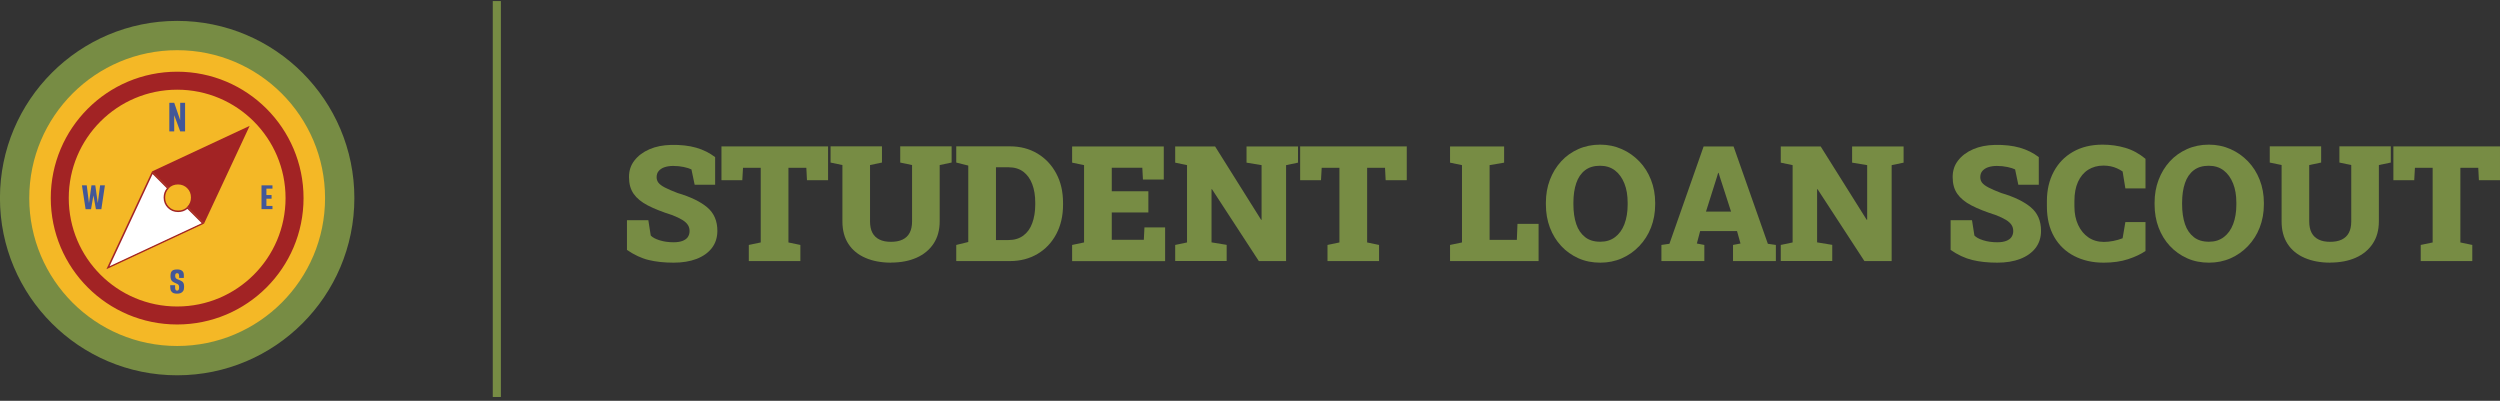 <?xml version="1.0" encoding="UTF-8"?>
<svg id="Layer_1" xmlns="http://www.w3.org/2000/svg" viewBox="0 0 280.68 45">
  <rect x="0" y="0" width="280.68" height="45" fill="#333333" stroke="none"/>
  <defs>
    <style>
      .cls-1, .cls-2 {
        fill: none;
      }

      .cls-3 {
        fill: #778c44;
      }

      .cls-4 {
        fill: #fff;
      }

      .cls-5 {
        fill: #425798;
      }

      .cls-6 {
        stroke-width: .91px;
      }

      .cls-6, .cls-2, .cls-7 {
        stroke-miterlimit: 10;
      }

      .cls-6, .cls-7 {
        fill: #f4b826;
        stroke: #778c44;
      }

      .cls-2 {
        stroke: #a22324;
        stroke-width: 2.02px;
      }

      .cls-8 {
        fill: #a22324;
      }

      .cls-7 {
        stroke-width: 3.29px;
      }
    </style>
  </defs>
  <g>
    <circle class="cls-7" cx="19.89" cy="22.24" r="18.25"/>
    <path class="cls-5" d="M19.01,14.75v-3.21h.55l.67,1.95v-1.95h.55v3.21h-.55l-.67-1.82v1.82h-.55Z"/>
    <path class="cls-5" d="M19.87,32.97c-.16,0-.3-.02-.41-.07s-.2-.13-.26-.24c-.06-.11-.09-.28-.09-.48v-.16h.55v.2c0,.11,0,.2.03.26.02.06.04.1.08.12.03.02.07.03.12.03.07,0,.12-.02.16-.08.04-.05.06-.15.06-.29,0-.11-.02-.2-.05-.25-.03-.06-.09-.1-.17-.14-.08-.03-.17-.08-.29-.13-.11-.05-.19-.1-.26-.16-.07-.06-.12-.14-.15-.24-.03-.1-.05-.21-.05-.35,0-.18.02-.32.07-.43.05-.11.13-.19.24-.24.11-.05.26-.07.45-.07.24,0,.43.05.55.16.13.1.19.26.19.47v.32h-.53v-.16c0-.14-.02-.23-.05-.29-.03-.05-.09-.08-.17-.08s-.13.02-.17.07-.05.13-.05.24c0,.1.02.18.06.23s.09.1.16.13c.06.03.13.06.2.08.13.05.24.1.33.16.08.05.15.12.19.22s.06.22.06.4c0,.19-.03.35-.1.46s-.16.19-.28.24c-.12.05-.26.07-.42.07Z"/>
    <path class="cls-5" d="M9.61,23.49l-.41-2.68h.54l.25,2,.28-2h.43l.28,2,.26-2h.54l-.4,2.68h-.61l-.28-1.55-.27,1.55h-.62Z"/>
    <path class="cls-5" d="M29.36,23.49v-2.68h1.23v.37h-.68v.72h.58v.41h-.58v.81h.68v.36h-1.23Z"/>
    <circle class="cls-2" cx="19.89" cy="22.24" r="13.18"/>
    <path class="cls-8" d="M22.91,25.1l5.12-10.97-10.97,5.12,1.88,1.88c.28-.28.63-.42,1.04-.42s.76.14,1.04.42c.28.28.42.63.42,1.04s-.14.76-.42,1.04l1.88,1.88Z"/>
    <g>
      <path class="cls-4" d="M17.09,19.39l1.74,1.74c-.26.28-.39.63-.39,1.04,0,.44.15.81.44,1.1.29.29.67.44,1.1.44.41,0,.76-.13,1.04-.39l1.74,1.74-10.66,4.97,4.97-10.66Z"/>
      <path class="cls-8" d="M17.12,19.53l1.61,1.61c-.24.29-.36.64-.36,1.04,0,.46.16.85.47,1.16.31.31.7.47,1.16.47.4,0,.75-.12,1.04-.36l1.61,1.61-10.35,4.83,4.83-10.35M17.07,19.25l-5.12,10.97,10.97-5.12-1.88-1.88c-.28.28-.63.42-1.04.42s-.76-.14-1.04-.42c-.28-.28-.42-.63-.42-1.04s.14-.76.42-1.04l-1.88-1.88h0Z"/>
    </g>
  </g>
  <line class="cls-6" x1="55.78" y1=".12" x2="55.78" y2="44.57"/>
  <g>
    <path class="cls-3" d="M75.62,29.49c-1.05,0-1.98-.1-2.8-.3s-1.62-.58-2.43-1.13v-3.34h2.4l.27,1.72c.19.21.52.39,1,.54s1,.22,1.57.22c.39,0,.73-.05.99-.15s.47-.24.6-.43.2-.42.2-.68-.06-.48-.19-.68-.33-.39-.62-.57-.68-.36-1.17-.55c-1.1-.35-2.01-.71-2.72-1.08s-1.23-.8-1.58-1.3-.52-1.12-.52-1.87.2-1.34.61-1.87.97-.95,1.68-1.26,1.53-.47,2.45-.49c1.05-.02,1.98.08,2.79.31s1.52.59,2.14,1.06v3.1h-2.3l-.36-1.72c-.2-.1-.49-.19-.86-.27s-.77-.12-1.19-.12c-.36,0-.68.05-.96.14s-.5.24-.66.42-.24.42-.24.71c0,.23.07.44.2.61s.37.36.72.54.82.39,1.43.62c1.46.43,2.57.97,3.33,1.61s1.14,1.52,1.14,2.63c0,.76-.21,1.41-.62,1.94s-.99.94-1.72,1.22-1.6.42-2.57.42Z"/>
    <path class="cls-3" d="M84.07,29.31v-1.81l1.34-.28v-8.38h-1.99l-.08,1.39h-2.34v-3.79h11.97v3.79h-2.37l-.07-1.39h-2.01v8.38l1.34.28v1.81h-5.79Z"/>
    <path class="cls-3" d="M100.06,29.49c-1.11,0-2.07-.18-2.9-.54s-1.46-.88-1.91-1.57-.67-1.53-.67-2.53v-6.32l-1.33-.28v-1.82h5.77v1.82l-1.34.28v6.32c0,.52.09.95.27,1.29s.45.59.8.76.78.25,1.28.25.95-.08,1.3-.25.62-.42.8-.76.27-.77.27-1.29v-6.32l-1.33-.28v-1.82h5.77v1.82l-1.34.28v6.32c0,.98-.23,1.82-.69,2.51s-1.1,1.22-1.92,1.58-1.77.54-2.85.54Z"/>
    <path class="cls-3" d="M107.36,29.31v-1.81l1.35-.33v-8.58l-1.35-.34v-1.82h6.03c1.16,0,2.19.27,3.09.81s1.6,1.29,2.11,2.24.76,2.05.76,3.3v.2c0,1.24-.25,2.34-.76,3.3s-1.21,1.7-2.11,2.23-1.93.8-3.09.8h-6.03ZM111.82,26.95h1.42c.65,0,1.2-.17,1.65-.5s.78-.79,1-1.39.34-1.3.34-2.09v-.21c0-.8-.11-1.49-.34-2.09s-.56-1.06-1-1.39-.99-.5-1.65-.5h-1.42v8.16Z"/>
    <path class="cls-3" d="M120.37,29.31v-1.81l1.34-.28v-8.68l-1.34-.28v-1.82h10.29v3.72h-2.34l-.07-1.33h-3.43v2.64h4.11v2.38h-4.11v3.07h3.6l.07-1.39h2.32v3.79h-10.43Z"/>
    <path class="cls-3" d="M131.94,29.31v-1.81l1.33-.28v-8.68l-1.33-.28v-1.82h4.48l5.17,8.24h.05v-6.14l-1.69-.28v-1.82h5.78v1.82l-1.34.28v10.77h-3.06l-5.26-8.07h-.05v5.97l1.7.28v1.81h-5.78Z"/>
    <path class="cls-3" d="M149.04,29.31v-1.81l1.34-.28v-8.38h-1.99l-.08,1.39h-2.34v-3.79h11.97v3.79h-2.37l-.07-1.39h-2.01v8.38l1.34.28v1.81h-5.79Z"/>
    <path class="cls-3" d="M162.8,29.31v-1.81l1.34-.28v-8.68l-1.34-.28v-1.82h6.07v1.82l-1.63.28v8.39h3.06l.07-1.8h2.37v4.18h-9.94Z"/>
    <path class="cls-3" d="M179.67,29.49c-.89,0-1.71-.16-2.45-.49s-1.39-.79-1.94-1.38c-.55-.59-.97-1.28-1.27-2.07s-.45-1.66-.45-2.59v-.2c0-.93.15-1.78.45-2.57s.72-1.48,1.26-2.07,1.19-1.05,1.93-1.38,1.56-.5,2.45-.5,1.68.17,2.43.5,1.4.79,1.97,1.38,1,1.28,1.31,2.07.47,1.65.47,2.57v.2c0,.93-.16,1.79-.47,2.59s-.75,1.48-1.31,2.07-1.21,1.05-1.96,1.38-1.56.49-2.42.49ZM179.67,27.14c.65,0,1.2-.17,1.66-.52s.81-.83,1.05-1.46.36-1.36.36-2.19v-.22c0-.82-.12-1.54-.37-2.16s-.6-1.11-1.06-1.46-1.02-.52-1.67-.52c-.69,0-1.25.17-1.69.51s-.77.82-.98,1.44-.32,1.35-.32,2.18v.22c0,.84.11,1.57.32,2.2s.55,1.11.99,1.46,1.01.52,1.69.52Z"/>
    <path class="cls-3" d="M186.53,29.31v-1.81l.9-.13,3.84-10.93h3.36l3.85,10.93.9.13v1.81h-4.81v-1.81l.84-.16-.39-1.4h-4.14l-.37,1.4.84.16v1.81h-4.82ZM191.53,23.76h2.82l-1.26-3.9-.14-.45h-.05l-.15.5-1.22,3.86Z"/>
    <path class="cls-3" d="M199.93,29.31v-1.81l1.33-.28v-8.68l-1.33-.28v-1.82h4.48l5.17,8.24h.05v-6.14l-1.69-.28v-1.82h5.78v1.82l-1.34.28v10.77h-3.06l-5.26-8.07h-.05v5.97l1.7.28v1.81h-5.78Z"/>
    <path class="cls-3" d="M224.23,29.49c-1.05,0-1.98-.1-2.8-.3s-1.63-.58-2.43-1.13v-3.34h2.4l.27,1.72c.19.21.52.39,1,.54s1,.22,1.57.22c.4,0,.73-.05.99-.15s.47-.24.6-.43.2-.42.2-.68-.06-.48-.19-.68-.33-.39-.62-.57-.68-.36-1.17-.55c-1.1-.35-2.01-.71-2.72-1.08s-1.23-.8-1.58-1.3-.52-1.12-.52-1.87.2-1.34.61-1.87.97-.95,1.68-1.26,1.53-.47,2.45-.49c1.05-.02,1.98.08,2.79.31s1.52.59,2.14,1.06v3.1h-2.3l-.36-1.72c-.2-.1-.49-.19-.86-.27s-.77-.12-1.19-.12c-.36,0-.68.05-.96.14s-.5.24-.66.42-.24.42-.24.71c0,.23.07.44.2.61s.37.36.72.54.82.39,1.43.62c1.46.43,2.57.97,3.33,1.61s1.14,1.52,1.14,2.63c0,.76-.21,1.41-.62,1.94s-.99.94-1.72,1.22-1.59.42-2.57.42Z"/>
    <path class="cls-3" d="M236.17,29.49c-1.23,0-2.32-.25-3.28-.74s-1.72-1.21-2.26-2.15-.82-2.08-.82-3.43v-.59c0-1.24.25-2.33.76-3.29s1.22-1.7,2.16-2.24,2.05-.81,3.33-.81c.9,0,1.75.12,2.56.36s1.56.65,2.26,1.23v3.32h-2.26l-.31-1.9c-.2-.14-.41-.25-.63-.35s-.46-.18-.71-.23-.52-.08-.81-.08c-.65,0-1.23.16-1.72.47s-.87.77-1.14,1.36-.4,1.31-.4,2.15v.61c0,.79.14,1.48.42,2.08s.67,1.07,1.16,1.4,1.07.5,1.73.5c.35,0,.7-.04,1.06-.11s.71-.17,1.04-.3l.31-1.82h2.26v3.25c-.51.35-1.17.66-1.96.92s-1.71.39-2.75.39Z"/>
    <path class="cls-3" d="M248.01,29.49c-.89,0-1.71-.16-2.45-.49s-1.39-.79-1.94-1.38-.97-1.28-1.27-2.07-.45-1.66-.45-2.59v-.2c0-.93.15-1.78.45-2.57s.72-1.48,1.26-2.07,1.19-1.05,1.93-1.38,1.56-.5,2.45-.5,1.68.17,2.43.5,1.4.79,1.97,1.38,1,1.28,1.31,2.07.47,1.65.47,2.57v.2c0,.93-.16,1.79-.47,2.59s-.75,1.48-1.31,2.07-1.21,1.05-1.96,1.38-1.56.49-2.42.49ZM248.01,27.14c.65,0,1.2-.17,1.66-.52s.81-.83,1.05-1.46.36-1.36.36-2.19v-.22c0-.82-.12-1.54-.37-2.16s-.6-1.11-1.06-1.46-1.02-.52-1.67-.52c-.69,0-1.25.17-1.69.51s-.77.82-.98,1.44-.32,1.35-.32,2.18v.22c0,.84.11,1.57.32,2.2s.55,1.11.99,1.46,1.01.52,1.69.52Z"/>
    <path class="cls-3" d="M261.64,29.49c-1.11,0-2.07-.18-2.9-.54s-1.46-.88-1.91-1.57c-.45-.69-.67-1.53-.67-2.53v-6.32l-1.33-.28v-1.82h5.77v1.82l-1.34.28v6.32c0,.52.09.95.27,1.29s.45.59.8.76.78.25,1.28.25.95-.08,1.3-.25.62-.42.8-.76.27-.77.27-1.29v-6.32l-1.33-.28v-1.82h5.77v1.82l-1.34.28v6.32c0,.98-.23,1.82-.69,2.51s-1.1,1.22-1.92,1.58-1.77.54-2.85.54Z"/>
    <path class="cls-3" d="M271.78,29.31v-1.81l1.34-.28v-8.38h-1.99l-.08,1.39h-2.34v-3.79h11.97v3.79h-2.37l-.07-1.39h-2.01v8.38l1.34.28v1.81h-5.79Z"/>
  </g>
  <rect class="cls-1" x=".68" width="280" height="45"/>
</svg>